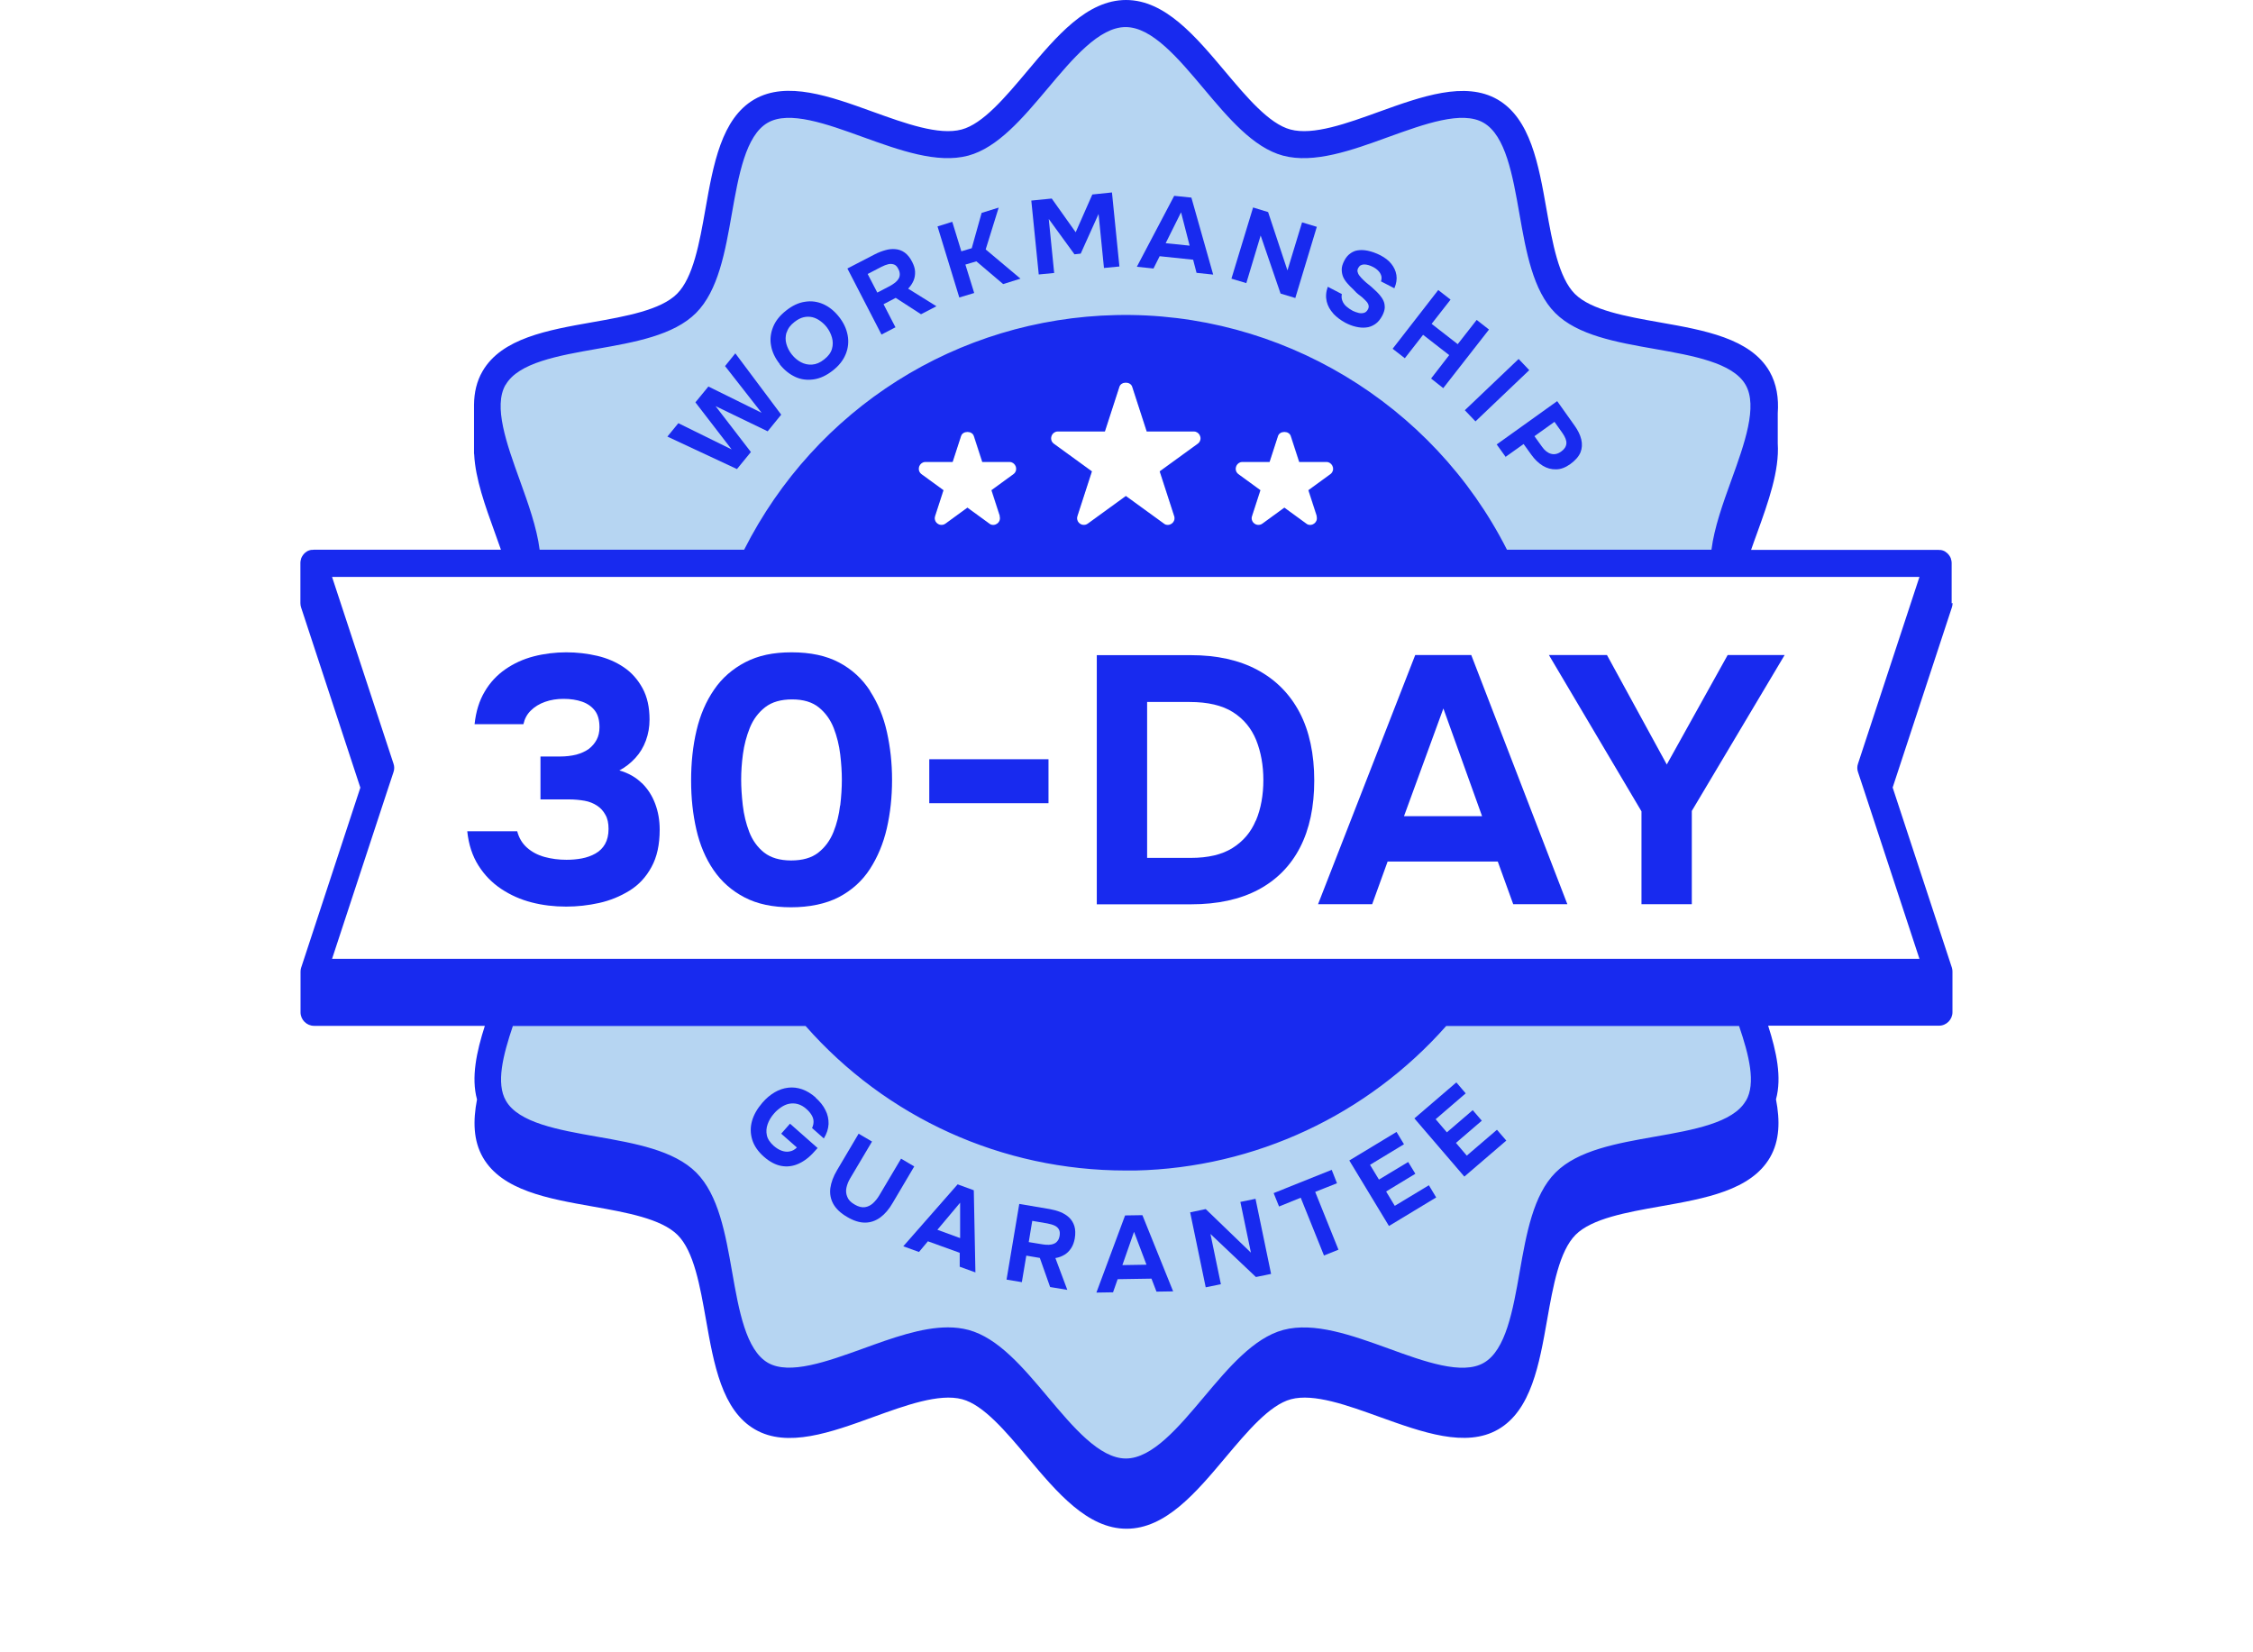 <svg width="150" height="110" viewBox="0 0 150 110" fill="none" xmlns="http://www.w3.org/2000/svg">
<path d="M34.435 64.735C33.381 67.988 31.606 71.52 32.894 73.736C34.868 77.151 42.931 75.934 45.706 78.701C48.472 81.466 47.256 89.539 50.671 91.512C54.031 93.458 60.401 88.395 64.248 89.422C67.96 90.413 70.934 98.017 74.961 98.017C78.988 98.017 81.962 90.413 85.674 89.422C89.512 88.395 95.882 93.458 99.251 91.512C102.666 89.539 101.45 81.475 104.216 78.701C106.982 75.934 115.054 77.151 117.027 73.736C118.316 71.511 116.541 67.979 115.487 64.735H34.435Z" fill="#B6D5F2"/>
<path d="M114.793 37.498C114.856 33.633 118.757 28.191 117.009 25.164C115.036 21.749 106.972 22.966 104.197 20.2C101.431 17.434 102.647 9.361 99.233 7.388C95.872 5.442 89.502 10.505 85.655 9.478C81.943 8.487 78.97 0.883 74.942 0.883C70.915 0.883 67.942 8.487 64.23 9.478C60.392 10.505 54.022 5.442 50.652 7.388C47.237 9.361 48.454 17.425 45.688 20.2C42.922 22.975 34.849 21.749 32.876 25.164C31.128 28.191 35.029 33.642 35.092 37.498H114.775H114.793ZM82.709 30.759H84.511L85.069 29.038C85.187 28.669 85.808 28.669 85.925 29.038L86.484 30.759H88.286C88.484 30.759 88.655 30.885 88.718 31.075C88.781 31.264 88.718 31.462 88.556 31.579L87.097 32.642L87.655 34.363C87.718 34.552 87.655 34.751 87.493 34.868C87.412 34.922 87.322 34.958 87.232 34.958C87.142 34.958 87.043 34.931 86.971 34.868L85.511 33.804L84.051 34.868C83.889 34.985 83.682 34.985 83.52 34.868C83.358 34.751 83.294 34.552 83.358 34.363L83.916 32.642L82.457 31.579C82.294 31.462 82.231 31.264 82.294 31.075C82.358 30.885 82.529 30.759 82.727 30.759H82.709ZM70.429 28.723H73.555L74.519 25.75C74.636 25.38 75.258 25.38 75.375 25.75L76.339 28.723H79.465C79.664 28.723 79.835 28.849 79.898 29.038C79.961 29.227 79.898 29.426 79.736 29.543L77.204 31.381L78.168 34.354C78.231 34.543 78.168 34.741 78.006 34.859C77.925 34.913 77.835 34.949 77.745 34.949C77.654 34.949 77.555 34.922 77.483 34.859L74.951 33.021L72.42 34.859C72.258 34.976 72.05 34.976 71.888 34.859C71.726 34.741 71.663 34.543 71.726 34.354L72.69 31.381L70.158 29.543C69.996 29.426 69.933 29.227 69.996 29.038C70.059 28.849 70.23 28.723 70.429 28.723ZM61.608 30.759H63.41L63.969 29.038C64.086 28.669 64.707 28.669 64.825 29.038L65.383 30.759H67.185C67.383 30.759 67.555 30.885 67.618 31.075C67.681 31.264 67.618 31.462 67.455 31.579L65.996 32.642L66.554 34.363C66.618 34.552 66.554 34.751 66.392 34.868C66.311 34.922 66.221 34.958 66.131 34.958C66.041 34.958 65.942 34.931 65.87 34.868L64.41 33.804L62.95 34.868C62.788 34.985 62.581 34.985 62.419 34.868C62.257 34.751 62.194 34.552 62.257 34.363L62.815 32.642L61.356 31.579C61.194 31.462 61.13 31.264 61.194 31.075C61.257 30.885 61.428 30.759 61.626 30.759H61.608Z" fill="#B6D5F2"/>
<path d="M54.3 73.06C54.011 72.807 53.714 72.627 53.407 72.519C53.101 72.411 52.786 72.375 52.48 72.411C52.173 72.447 51.867 72.546 51.579 72.717C51.29 72.888 51.011 73.114 50.759 73.411C50.416 73.808 50.182 74.213 50.065 74.636C49.948 75.06 49.957 75.465 50.083 75.88C50.209 76.285 50.47 76.664 50.858 77.006C51.236 77.339 51.624 77.546 52.011 77.619C52.398 77.691 52.786 77.646 53.164 77.475C53.543 77.303 53.903 77.033 54.245 76.636L54.435 76.429L52.597 74.808L52.011 75.474L53.056 76.393C52.912 76.537 52.75 76.627 52.579 76.655C52.407 76.691 52.227 76.673 52.047 76.609C51.867 76.546 51.696 76.438 51.525 76.294C51.272 76.069 51.11 75.835 51.056 75.582C51.002 75.33 51.02 75.087 51.11 74.835C51.2 74.582 51.344 74.348 51.533 74.132C51.669 73.97 51.831 73.835 52.002 73.717C52.173 73.6 52.353 73.519 52.534 73.483C52.714 73.447 52.912 73.447 53.11 73.501C53.308 73.555 53.507 73.663 53.705 73.844C53.849 73.97 53.957 74.105 54.038 74.24C54.119 74.375 54.164 74.519 54.164 74.663C54.164 74.808 54.137 74.952 54.065 75.096L54.849 75.79C55.047 75.474 55.146 75.15 55.164 74.835C55.173 74.51 55.11 74.204 54.957 73.907C54.813 73.609 54.588 73.33 54.3 73.078V73.06Z" fill="#182AEF"/>
<path d="M59.994 77.132L58.534 79.592C58.417 79.79 58.282 79.953 58.12 80.106C57.958 80.25 57.777 80.34 57.579 80.367C57.381 80.394 57.147 80.34 56.894 80.187C56.642 80.043 56.48 79.871 56.408 79.673C56.327 79.484 56.309 79.277 56.354 79.07C56.399 78.862 56.48 78.655 56.597 78.457L58.057 75.997L57.165 75.475L55.732 77.898C55.48 78.322 55.336 78.718 55.282 79.097C55.236 79.475 55.3 79.826 55.48 80.151C55.66 80.475 55.966 80.763 56.399 81.016C56.822 81.268 57.219 81.394 57.588 81.394C57.958 81.394 58.291 81.277 58.606 81.052C58.913 80.826 59.192 80.502 59.435 80.079L60.868 77.655L59.985 77.132H59.994Z" fill="#182AEF"/>
<path d="M63.752 78.853L60.139 82.97L61.184 83.349L61.778 82.637L63.896 83.403V84.331L64.941 84.709L64.833 79.24L63.752 78.844V78.853ZM63.914 82.421L62.409 81.871L63.923 80.069V82.412L63.914 82.421Z" fill="#182AEF"/>
<path d="M71.176 81.051C71.014 80.898 70.816 80.781 70.6 80.691C70.374 80.601 70.14 80.538 69.888 80.493L67.861 80.15L67.014 85.187L68.032 85.358L68.329 83.592L69.23 83.745L69.915 85.682L71.059 85.872L70.266 83.754C70.5 83.718 70.699 83.637 70.879 83.529C71.059 83.421 71.203 83.268 71.32 83.088C71.438 82.907 71.51 82.691 71.555 82.457C71.609 82.132 71.6 81.853 71.528 81.619C71.456 81.394 71.338 81.204 71.176 81.051ZM70.546 82.277C70.519 82.412 70.482 82.529 70.41 82.61C70.347 82.7 70.266 82.763 70.167 82.799C70.068 82.844 69.96 82.862 69.834 82.871C69.708 82.871 69.572 82.871 69.428 82.844L68.491 82.691L68.725 81.277L69.726 81.448C69.915 81.484 70.077 81.529 70.212 81.592C70.347 81.655 70.446 81.745 70.5 81.853C70.564 81.961 70.573 82.106 70.546 82.277Z" fill="#182AEF"/>
<path d="M74.906 80.916L72.996 86.052L74.104 86.034L74.411 85.16L76.663 85.124L76.996 85.989L78.105 85.971L76.059 80.898L74.906 80.916ZM74.726 84.223L75.501 82.007L76.33 84.196L74.726 84.223Z" fill="#182AEF"/>
<path d="M82.581 80.016L83.284 83.394L80.274 80.493L79.238 80.71L80.274 85.701L81.284 85.494L80.59 82.151L83.617 85.016L84.626 84.809L83.59 79.809L82.581 80.016Z" fill="#182AEF"/>
<path d="M89.013 78.772L88.662 77.88L84.797 79.43L85.157 80.322L86.599 79.736L88.148 83.583L89.112 83.196L87.563 79.349L89.013 78.772Z" fill="#182AEF"/>
<path d="M92.861 80.277L92.285 79.322L94.231 78.141L93.753 77.358L91.807 78.529L91.213 77.547L93.474 76.177L92.978 75.357L89.834 77.258L92.474 81.619L95.618 79.718L95.132 78.907L92.861 80.277Z" fill="#182AEF"/>
<path d="M96.961 72.06L94.168 74.456L97.493 78.33L100.286 75.934L99.664 75.213L97.655 76.934L96.934 76.087L98.655 74.609L98.051 73.907L96.33 75.384L95.582 74.51L97.583 72.789L96.961 72.06Z" fill="#182AEF"/>
<path d="M49.993 30.093L47.641 27.038L51.11 28.714L52.011 27.606L48.956 23.524L48.272 24.371L50.704 27.48L47.163 25.732L46.299 26.786L48.713 29.921L45.163 28.173L44.434 29.065L49.065 31.228L49.993 30.093Z" fill="#182AEF"/>
<path d="M51.904 24.245C52.21 24.633 52.561 24.912 52.949 25.092C53.336 25.273 53.751 25.317 54.183 25.255C54.615 25.191 55.03 24.993 55.444 24.669C55.859 24.345 56.147 23.975 56.309 23.57C56.471 23.164 56.517 22.75 56.435 22.317C56.354 21.885 56.165 21.479 55.859 21.092C55.544 20.695 55.192 20.416 54.805 20.245C54.408 20.074 54.003 20.02 53.579 20.092C53.156 20.155 52.742 20.353 52.336 20.677C51.922 21.002 51.633 21.362 51.471 21.768C51.309 22.173 51.255 22.588 51.336 23.011C51.408 23.434 51.606 23.849 51.922 24.245H51.904ZM52.381 22.128C52.453 21.876 52.624 21.642 52.895 21.434C53.102 21.272 53.309 21.164 53.507 21.119C53.706 21.074 53.904 21.074 54.093 21.119C54.282 21.164 54.453 21.254 54.615 21.371C54.778 21.488 54.922 21.624 55.039 21.777C55.201 21.984 55.318 22.218 55.39 22.471C55.462 22.723 55.462 22.975 55.39 23.227C55.318 23.48 55.147 23.714 54.868 23.93C54.597 24.146 54.336 24.254 54.066 24.272C53.805 24.29 53.552 24.236 53.318 24.11C53.084 23.984 52.886 23.813 52.715 23.597C52.543 23.381 52.426 23.146 52.354 22.894C52.282 22.642 52.291 22.389 52.363 22.137L52.381 22.128Z" fill="#182AEF"/>
<path d="M59.625 21.803L58.824 20.253L59.634 19.83L61.319 20.92L62.346 20.389L60.463 19.217C60.626 19.046 60.743 18.866 60.824 18.677C60.905 18.488 60.932 18.28 60.923 18.073C60.914 17.866 60.842 17.659 60.734 17.442C60.59 17.154 60.418 16.947 60.229 16.812C60.04 16.677 59.833 16.605 59.607 16.587C59.391 16.569 59.166 16.587 58.932 16.659C58.706 16.722 58.472 16.812 58.247 16.929L56.418 17.875L58.688 22.272L59.607 21.794L59.625 21.803ZM57.778 18.235L58.679 17.767C58.851 17.677 59.004 17.623 59.148 17.587C59.292 17.56 59.418 17.569 59.535 17.614C59.653 17.659 59.743 17.767 59.815 17.92C59.878 18.037 59.905 18.154 59.905 18.262C59.905 18.37 59.878 18.47 59.824 18.56C59.77 18.65 59.697 18.731 59.598 18.812C59.499 18.893 59.382 18.965 59.256 19.037L58.409 19.479L57.769 18.244L57.778 18.235Z" fill="#182AEF"/>
<path d="M64.86 19.506L64.274 17.614L65.004 17.398L66.788 18.912L67.941 18.551L65.625 16.605L66.49 13.821L65.355 14.173L64.697 16.524L64.004 16.731L63.4 14.767L62.418 15.074L63.868 19.804L64.86 19.506Z" fill="#182AEF"/>
<path d="M70.185 18.173L69.824 14.578L71.536 16.93L71.951 16.885L73.14 14.245L73.5 17.84L74.528 17.741L74.032 12.812L72.725 12.948L71.617 15.461L70.023 13.218L68.662 13.353L69.158 18.272L70.185 18.173Z" fill="#182AEF"/>
<path d="M77.194 17.056L79.437 17.29L79.663 18.164L80.771 18.281L79.32 13.155L78.176 13.037L75.689 17.759L76.797 17.876L77.203 17.065L77.194 17.056ZM78.635 14.146L79.203 16.353L77.608 16.191L78.626 14.146H78.635Z" fill="#182AEF"/>
<path d="M83.932 15.678L85.257 19.543L86.239 19.84L87.671 15.101L86.689 14.804L85.716 18.002L84.428 14.119L83.428 13.812L81.986 18.552L82.977 18.849L83.932 15.678Z" fill="#182AEF"/>
<path d="M88.771 20.884C88.996 21.119 89.257 21.317 89.573 21.488C89.798 21.605 90.023 21.695 90.257 21.749C90.492 21.803 90.717 21.83 90.942 21.803C91.167 21.785 91.366 21.704 91.555 21.578C91.744 21.452 91.897 21.263 92.032 21.01C92.131 20.821 92.185 20.641 92.194 20.488C92.194 20.326 92.176 20.172 92.113 20.037C92.05 19.893 91.96 19.758 91.852 19.632C91.744 19.506 91.618 19.38 91.474 19.253C91.365 19.145 91.248 19.046 91.122 18.947C90.996 18.848 90.879 18.749 90.771 18.641C90.663 18.542 90.582 18.443 90.51 18.353C90.438 18.262 90.401 18.172 90.383 18.091C90.365 18.01 90.383 17.92 90.428 17.839C90.474 17.758 90.528 17.695 90.6 17.659C90.672 17.623 90.753 17.605 90.834 17.605C90.915 17.605 91.014 17.623 91.113 17.65C91.212 17.677 91.311 17.722 91.402 17.767C91.546 17.839 91.672 17.929 91.762 18.028C91.861 18.127 91.924 18.235 91.96 18.353C91.996 18.47 91.987 18.596 91.942 18.731L92.834 19.191C92.969 18.875 93.014 18.587 92.969 18.308C92.924 18.028 92.807 17.785 92.627 17.56C92.447 17.334 92.204 17.154 91.915 17.001C91.771 16.929 91.618 16.857 91.456 16.803C91.293 16.749 91.113 16.695 90.924 16.668C90.744 16.641 90.564 16.641 90.383 16.668C90.203 16.695 90.041 16.767 89.888 16.884C89.735 16.992 89.6 17.154 89.492 17.37C89.392 17.569 89.329 17.758 89.329 17.929C89.329 18.1 89.356 18.271 89.419 18.425C89.483 18.578 89.582 18.722 89.699 18.857C89.816 18.992 89.942 19.127 90.086 19.253C90.158 19.335 90.23 19.407 90.302 19.479C90.383 19.551 90.465 19.623 90.555 19.686C90.645 19.749 90.726 19.821 90.798 19.893C90.888 19.974 90.96 20.055 91.023 20.128C91.077 20.2 91.113 20.281 91.122 20.353C91.131 20.425 91.122 20.515 91.068 20.605C91.005 20.722 90.915 20.803 90.807 20.83C90.699 20.857 90.573 20.866 90.447 20.83C90.32 20.803 90.194 20.749 90.068 20.695C89.915 20.614 89.771 20.515 89.645 20.407C89.519 20.299 89.428 20.172 89.374 20.028C89.32 19.893 89.302 19.74 89.338 19.578L88.401 19.091C88.275 19.443 88.257 19.767 88.329 20.073C88.401 20.371 88.555 20.641 88.771 20.875V20.884Z" fill="#182AEF"/>
<path d="M93.53 23.849L94.746 22.29L96.485 23.641L95.278 25.2L96.088 25.84L99.134 21.939L98.314 21.299L97.052 22.912L95.314 21.56L96.575 19.947L95.755 19.308L92.719 23.218L93.53 23.849Z" fill="#182AEF"/>
<path d="M101.107 23.898L97.525 27.31L98.234 28.053L101.815 24.642L101.107 23.898Z" fill="#182AEF"/>
<path d="M100.223 30.426L101.439 29.561L101.953 30.273C102.178 30.588 102.43 30.831 102.71 31.003C102.989 31.174 103.286 31.255 103.602 31.246C103.917 31.246 104.232 31.12 104.548 30.895C104.881 30.651 105.106 30.399 105.224 30.12C105.332 29.849 105.35 29.561 105.278 29.255C105.205 28.948 105.052 28.642 104.827 28.327L103.674 26.705L99.647 29.588L100.25 30.426H100.223ZM103.494 28.084L104.025 28.831C104.214 29.102 104.305 29.336 104.286 29.534C104.268 29.732 104.151 29.913 103.944 30.057C103.71 30.228 103.485 30.273 103.259 30.21C103.034 30.147 102.836 29.985 102.665 29.741L102.16 29.039L103.494 28.084Z" fill="#182AEF"/>
<path d="M129.937 40.166V37.499C129.937 37.499 129.937 37.471 129.937 37.462C129.937 37.381 129.919 37.3 129.892 37.219C129.892 37.201 129.892 37.192 129.883 37.174C129.856 37.102 129.82 37.039 129.775 36.976C129.775 36.967 129.757 36.958 129.748 36.94C129.73 36.922 129.712 36.904 129.703 36.886C129.649 36.832 129.595 36.778 129.531 36.742C129.513 36.733 129.504 36.724 129.486 36.706C129.405 36.661 129.315 36.634 129.225 36.616C129.225 36.616 129.207 36.616 129.198 36.616C129.18 36.616 129.171 36.616 129.153 36.616C129.117 36.616 129.09 36.607 129.054 36.607H116.584C116.72 36.228 116.846 35.85 116.99 35.471C117.729 33.426 118.477 31.336 118.359 29.516V27.516C118.431 26.507 118.287 25.561 117.81 24.723C116.539 22.524 113.467 21.984 110.503 21.461C108.259 21.065 105.944 20.65 104.854 19.569C103.773 18.488 103.358 16.163 102.962 13.929C102.439 10.965 101.899 7.893 99.7 6.622C97.538 5.379 94.637 6.424 91.835 7.433C89.672 8.217 87.429 9.028 85.915 8.622C84.492 8.244 83.005 6.469 81.564 4.757C79.6 2.424 77.572 0 74.969 0C72.365 0 70.338 2.415 68.373 4.757C66.932 6.469 65.445 8.244 64.022 8.622C62.508 9.028 60.265 8.217 58.093 7.433C55.282 6.415 52.381 5.37 50.228 6.613C48.029 7.884 47.489 10.956 46.966 13.92C46.57 16.163 46.155 18.479 45.074 19.56C43.993 20.641 41.678 21.056 39.434 21.452C36.47 21.975 33.398 22.515 32.127 24.714C31.731 25.39 31.569 26.146 31.559 26.939V30.192C31.559 30.192 31.569 30.228 31.569 30.246C31.65 31.886 32.307 33.687 32.947 35.462C33.082 35.841 33.217 36.219 33.352 36.598H20.883C20.883 36.598 20.82 36.598 20.784 36.607C20.766 36.607 20.757 36.607 20.739 36.607C20.739 36.607 20.721 36.607 20.712 36.607C20.622 36.625 20.532 36.652 20.451 36.697C20.433 36.706 20.424 36.715 20.405 36.733C20.342 36.769 20.279 36.823 20.234 36.877C20.216 36.895 20.198 36.913 20.189 36.931C20.18 36.94 20.171 36.949 20.162 36.967C20.117 37.03 20.081 37.102 20.054 37.165C20.054 37.174 20.054 37.192 20.045 37.21C20.018 37.291 20 37.372 20 37.453C20 37.462 20 37.48 20 37.49V40.156C20 40.256 20.018 40.346 20.045 40.436L23.991 52.437L20.045 64.438C20.018 64.519 20.009 64.609 20.009 64.699C20.009 64.699 20.009 64.717 20.009 64.726V67.393C20.009 67.888 20.414 68.294 20.91 68.294H32.28C31.722 70.033 31.361 71.736 31.758 73.195C31.487 74.61 31.505 75.934 32.154 77.06C33.425 79.259 36.497 79.799 39.461 80.322C41.705 80.718 44.02 81.133 45.11 82.214C46.2 83.295 46.606 85.62 47.002 87.854C47.525 90.818 48.065 93.891 50.264 95.161C52.417 96.413 55.327 95.359 58.129 94.341C60.292 93.557 62.535 92.746 64.058 93.152C65.481 93.53 66.968 95.305 68.409 97.017C70.374 99.359 72.401 101.774 75.004 101.774C77.608 101.774 79.635 99.359 81.6 97.017C83.041 95.305 84.528 93.53 85.951 93.152C87.474 92.746 89.708 93.557 91.88 94.341C94.691 95.35 97.592 96.404 99.745 95.161C101.944 93.891 102.484 90.818 103.007 87.854C103.403 85.611 103.818 83.295 104.899 82.205C105.98 81.124 108.296 80.709 110.539 80.313C113.503 79.79 116.575 79.25 117.846 77.051C118.495 75.925 118.513 74.601 118.242 73.186C118.639 71.727 118.278 70.024 117.72 68.285H129.09C129.586 68.285 129.991 67.879 129.991 67.384V64.717C129.991 64.717 129.991 64.699 129.991 64.69C129.991 64.6 129.982 64.519 129.955 64.429L126.009 52.428L129.955 40.427C129.982 40.337 130 40.237 130 40.147L129.937 40.166ZM33.668 25.615C34.515 24.146 37.164 23.678 39.731 23.227C42.245 22.786 44.849 22.326 46.336 20.84C47.822 19.353 48.282 16.749 48.723 14.235C49.174 11.677 49.642 9.019 51.111 8.172C52.543 7.343 55.048 8.253 57.462 9.127C59.886 10.001 62.4 10.911 64.463 10.361C66.436 9.83 68.112 7.838 69.734 5.91C71.428 3.892 73.184 1.802 74.941 1.802C76.698 1.802 78.455 3.892 80.149 5.91C81.771 7.838 83.438 9.83 85.42 10.361C87.483 10.911 89.997 10.01 92.42 9.127C94.844 8.253 97.34 7.343 98.772 8.172C100.241 9.019 100.709 11.668 101.16 14.235C101.601 16.749 102.061 19.353 103.547 20.84C105.034 22.326 107.638 22.786 110.152 23.227C112.71 23.678 115.368 24.146 116.215 25.615C117.044 27.047 116.143 29.552 115.269 31.967C114.71 33.516 114.134 35.111 113.945 36.598H100.331C95.394 26.849 85.231 20.731 74.302 20.975C63.733 21.209 54.309 27.182 49.543 36.598H35.929C35.74 35.12 35.163 33.516 34.605 31.967C33.731 29.543 32.83 27.047 33.659 25.615H33.668ZM66.553 34.354C66.616 34.543 66.553 34.742 66.391 34.859C66.31 34.913 66.22 34.949 66.13 34.949C66.04 34.949 65.941 34.922 65.869 34.859L64.409 33.796L62.95 34.859C62.787 34.976 62.58 34.976 62.418 34.859C62.256 34.742 62.193 34.543 62.256 34.354L62.814 32.633L61.355 31.57C61.193 31.453 61.13 31.255 61.193 31.066C61.256 30.876 61.427 30.75 61.625 30.75H63.427L63.986 29.029C64.103 28.66 64.724 28.66 64.841 29.029L65.4 30.75H67.202C67.4 30.75 67.572 30.876 67.635 31.066C67.698 31.255 67.635 31.453 67.472 31.57L66.013 32.633L66.571 34.354H66.553ZM78.176 34.354C78.239 34.543 78.176 34.742 78.014 34.859C77.933 34.913 77.843 34.949 77.752 34.949C77.662 34.949 77.563 34.922 77.491 34.859L74.96 33.021L72.428 34.859C72.266 34.976 72.058 34.976 71.896 34.859C71.734 34.742 71.671 34.543 71.734 34.354L72.698 31.381L70.166 29.543C70.004 29.426 69.941 29.228 70.004 29.038C70.067 28.849 70.238 28.723 70.437 28.723H73.563L74.527 25.75C74.644 25.381 75.266 25.381 75.383 25.75L76.347 28.723H79.473C79.671 28.723 79.843 28.849 79.906 29.038C79.969 29.228 79.906 29.426 79.744 29.543L77.212 31.381L78.176 34.354ZM87.654 34.354C87.717 34.543 87.654 34.742 87.492 34.859C87.411 34.913 87.321 34.949 87.231 34.949C87.141 34.949 87.041 34.922 86.969 34.859L85.51 33.796L84.05 34.859C83.888 34.976 83.681 34.976 83.519 34.859C83.356 34.742 83.293 34.543 83.356 34.354L83.915 32.633L82.456 31.57C82.293 31.453 82.23 31.255 82.293 31.066C82.356 30.876 82.528 30.75 82.726 30.75H84.528L85.086 29.029C85.204 28.66 85.825 28.66 85.942 29.029L86.501 30.75H88.303C88.501 30.75 88.672 30.876 88.735 31.066C88.798 31.255 88.735 31.453 88.573 31.57L87.114 32.633L87.672 34.354H87.654ZM116.233 73.285C115.386 74.754 112.737 75.222 110.17 75.673C107.656 76.114 105.052 76.574 103.565 78.06C102.079 79.547 101.619 82.151 101.178 84.665C100.727 87.223 100.259 89.881 98.79 90.728C97.358 91.557 94.853 90.656 92.438 89.773C90.015 88.899 87.501 87.989 85.438 88.539C83.465 89.07 81.789 91.061 80.167 92.99C78.473 95.008 76.716 97.098 74.96 97.098C73.203 97.098 71.446 95.008 69.752 92.99C68.13 91.061 66.463 89.07 64.481 88.539C64.04 88.422 63.589 88.368 63.112 88.368C61.355 88.368 59.391 89.079 57.48 89.773C55.057 90.647 52.561 91.548 51.129 90.728C49.66 89.881 49.192 87.232 48.741 84.665C48.3 82.151 47.84 79.547 46.353 78.06C44.867 76.574 42.263 76.114 39.749 75.673C37.191 75.222 34.533 74.754 33.686 73.285C33.01 72.123 33.488 70.258 34.145 68.303H53.633C59.012 74.412 66.707 77.925 74.95 77.925C75.167 77.925 75.383 77.925 75.599 77.925C83.573 77.745 91.06 74.213 96.285 68.303H115.783C116.449 70.258 116.918 72.123 116.242 73.285H116.233ZM115.467 63.834H22.108L25.757 52.734L26.199 51.401C26.262 51.22 26.262 51.022 26.199 50.842L22.108 38.409H127.793L123.702 50.842C123.639 51.022 123.639 51.22 123.702 51.401L124.144 52.734L127.793 63.834H115.467Z" fill="#182AEF"/>
<path d="M42.732 52.139C42.344 51.752 41.84 51.463 41.236 51.292C41.642 51.076 41.993 50.797 42.3 50.463C42.606 50.13 42.84 49.743 43.002 49.301C43.164 48.86 43.245 48.4 43.245 47.896C43.245 47.085 43.092 46.391 42.777 45.814C42.462 45.238 42.047 44.769 41.525 44.418C41.002 44.066 40.416 43.814 39.759 43.661C39.101 43.508 38.416 43.427 37.696 43.427C36.975 43.427 36.227 43.517 35.533 43.697C34.839 43.877 34.209 44.166 33.65 44.553C33.092 44.94 32.623 45.436 32.272 46.04C31.911 46.643 31.686 47.364 31.596 48.211H34.848C34.929 47.85 35.092 47.544 35.344 47.301C35.596 47.049 35.912 46.859 36.29 46.724C36.668 46.589 37.083 46.526 37.515 46.526C37.984 46.526 38.398 46.589 38.759 46.715C39.119 46.842 39.398 47.04 39.606 47.31C39.813 47.58 39.912 47.95 39.912 48.418C39.912 48.733 39.849 49.013 39.723 49.247C39.597 49.481 39.425 49.688 39.2 49.86C38.975 50.022 38.696 50.148 38.371 50.238C38.047 50.319 37.678 50.364 37.272 50.364H35.984V53.22H37.903C38.263 53.22 38.605 53.256 38.921 53.31C39.236 53.364 39.516 53.482 39.75 53.635C39.984 53.788 40.173 53.995 40.308 54.248C40.453 54.5 40.516 54.806 40.516 55.184C40.516 55.59 40.434 55.923 40.281 56.194C40.128 56.464 39.912 56.671 39.642 56.824C39.371 56.977 39.065 57.086 38.732 57.149C38.398 57.212 38.056 57.239 37.714 57.239C37.2 57.239 36.713 57.176 36.254 57.05C35.794 56.923 35.407 56.716 35.083 56.428C34.758 56.139 34.551 55.779 34.434 55.338H31.109C31.2 56.23 31.452 56.986 31.857 57.626C32.263 58.266 32.767 58.779 33.38 59.185C33.992 59.59 34.659 59.888 35.398 60.077C36.128 60.266 36.894 60.356 37.696 60.356C38.425 60.356 39.164 60.275 39.894 60.113C40.624 59.951 41.299 59.671 41.912 59.293C42.525 58.914 43.011 58.392 43.372 57.725C43.741 57.059 43.921 56.23 43.921 55.23C43.921 54.617 43.822 54.049 43.624 53.518C43.426 52.986 43.137 52.527 42.741 52.139H42.732Z" fill="#182AEF"/>
<path d="M57.923 45.986C57.4 45.184 56.715 44.553 55.859 44.102C55.013 43.652 53.958 43.427 52.706 43.427C51.454 43.427 50.481 43.643 49.625 44.084C48.778 44.526 48.075 45.13 47.543 45.913C47.003 46.697 46.615 47.598 46.372 48.634C46.129 49.661 46.012 50.779 46.012 51.959C46.012 53.139 46.129 54.202 46.363 55.23C46.597 56.248 46.976 57.149 47.507 57.923C48.039 58.698 48.724 59.302 49.571 59.743C50.417 60.185 51.445 60.401 52.661 60.401C53.877 60.401 54.985 60.176 55.85 59.725C56.706 59.275 57.4 58.653 57.914 57.86C58.427 57.068 58.806 56.166 59.04 55.157C59.274 54.139 59.391 53.067 59.391 51.923C59.391 50.779 59.274 49.752 59.049 48.733C58.824 47.715 58.445 46.805 57.923 46.004V45.986ZM55.931 53.626C55.859 54.248 55.715 54.833 55.49 55.392C55.265 55.95 54.931 56.41 54.481 56.761C54.039 57.113 53.427 57.284 52.67 57.284C51.913 57.284 51.319 57.103 50.877 56.761C50.435 56.41 50.102 55.95 49.886 55.392C49.67 54.833 49.526 54.239 49.453 53.608C49.381 52.977 49.345 52.41 49.345 51.896C49.345 51.382 49.381 50.815 49.462 50.211C49.544 49.598 49.697 49.013 49.922 48.454C50.147 47.896 50.49 47.436 50.94 47.085C51.391 46.733 51.994 46.562 52.742 46.562C53.49 46.562 54.084 46.742 54.526 47.103C54.967 47.463 55.292 47.923 55.508 48.472C55.724 49.031 55.868 49.616 55.941 50.229C56.013 50.842 56.049 51.4 56.049 51.905C56.049 52.437 56.013 53.013 55.941 53.626H55.931Z" fill="#182AEF"/>
<path d="M69.807 50.545H61.869V53.473H69.807V50.545Z" fill="#182AEF"/>
<path d="M83.716 44.598C82.491 43.941 81.013 43.616 79.274 43.616H73.022V60.203H79.301C81.067 60.203 82.554 59.879 83.779 59.23C84.995 58.581 85.923 57.644 86.554 56.419C87.185 55.194 87.5 53.707 87.5 51.959C87.5 50.211 87.176 48.671 86.527 47.436C85.878 46.202 84.941 45.256 83.716 44.598ZM83.608 54.626C83.284 55.41 82.761 56.014 82.058 56.455C81.356 56.897 80.427 57.113 79.274 57.113H76.373V46.734H79.211C80.409 46.734 81.374 46.959 82.085 47.409C82.797 47.86 83.311 48.481 83.635 49.274C83.95 50.067 84.112 50.95 84.112 51.932C84.112 52.914 83.95 53.842 83.617 54.626H83.608Z" fill="#182AEF"/>
<path d="M94.223 43.607L87.754 60.194H91.358L92.385 57.356H99.719L100.746 60.194H104.35L97.953 43.607H94.205H94.223ZM93.475 54.338L96.097 47.166L98.674 54.338H93.475Z" fill="#182AEF"/>
<path d="M110.971 50.896L106.988 43.607H103.123L109.286 54.014V60.194H112.637V53.987L118.818 43.607H115.025L110.971 50.896Z" fill="#182AEF"/>
</svg>
